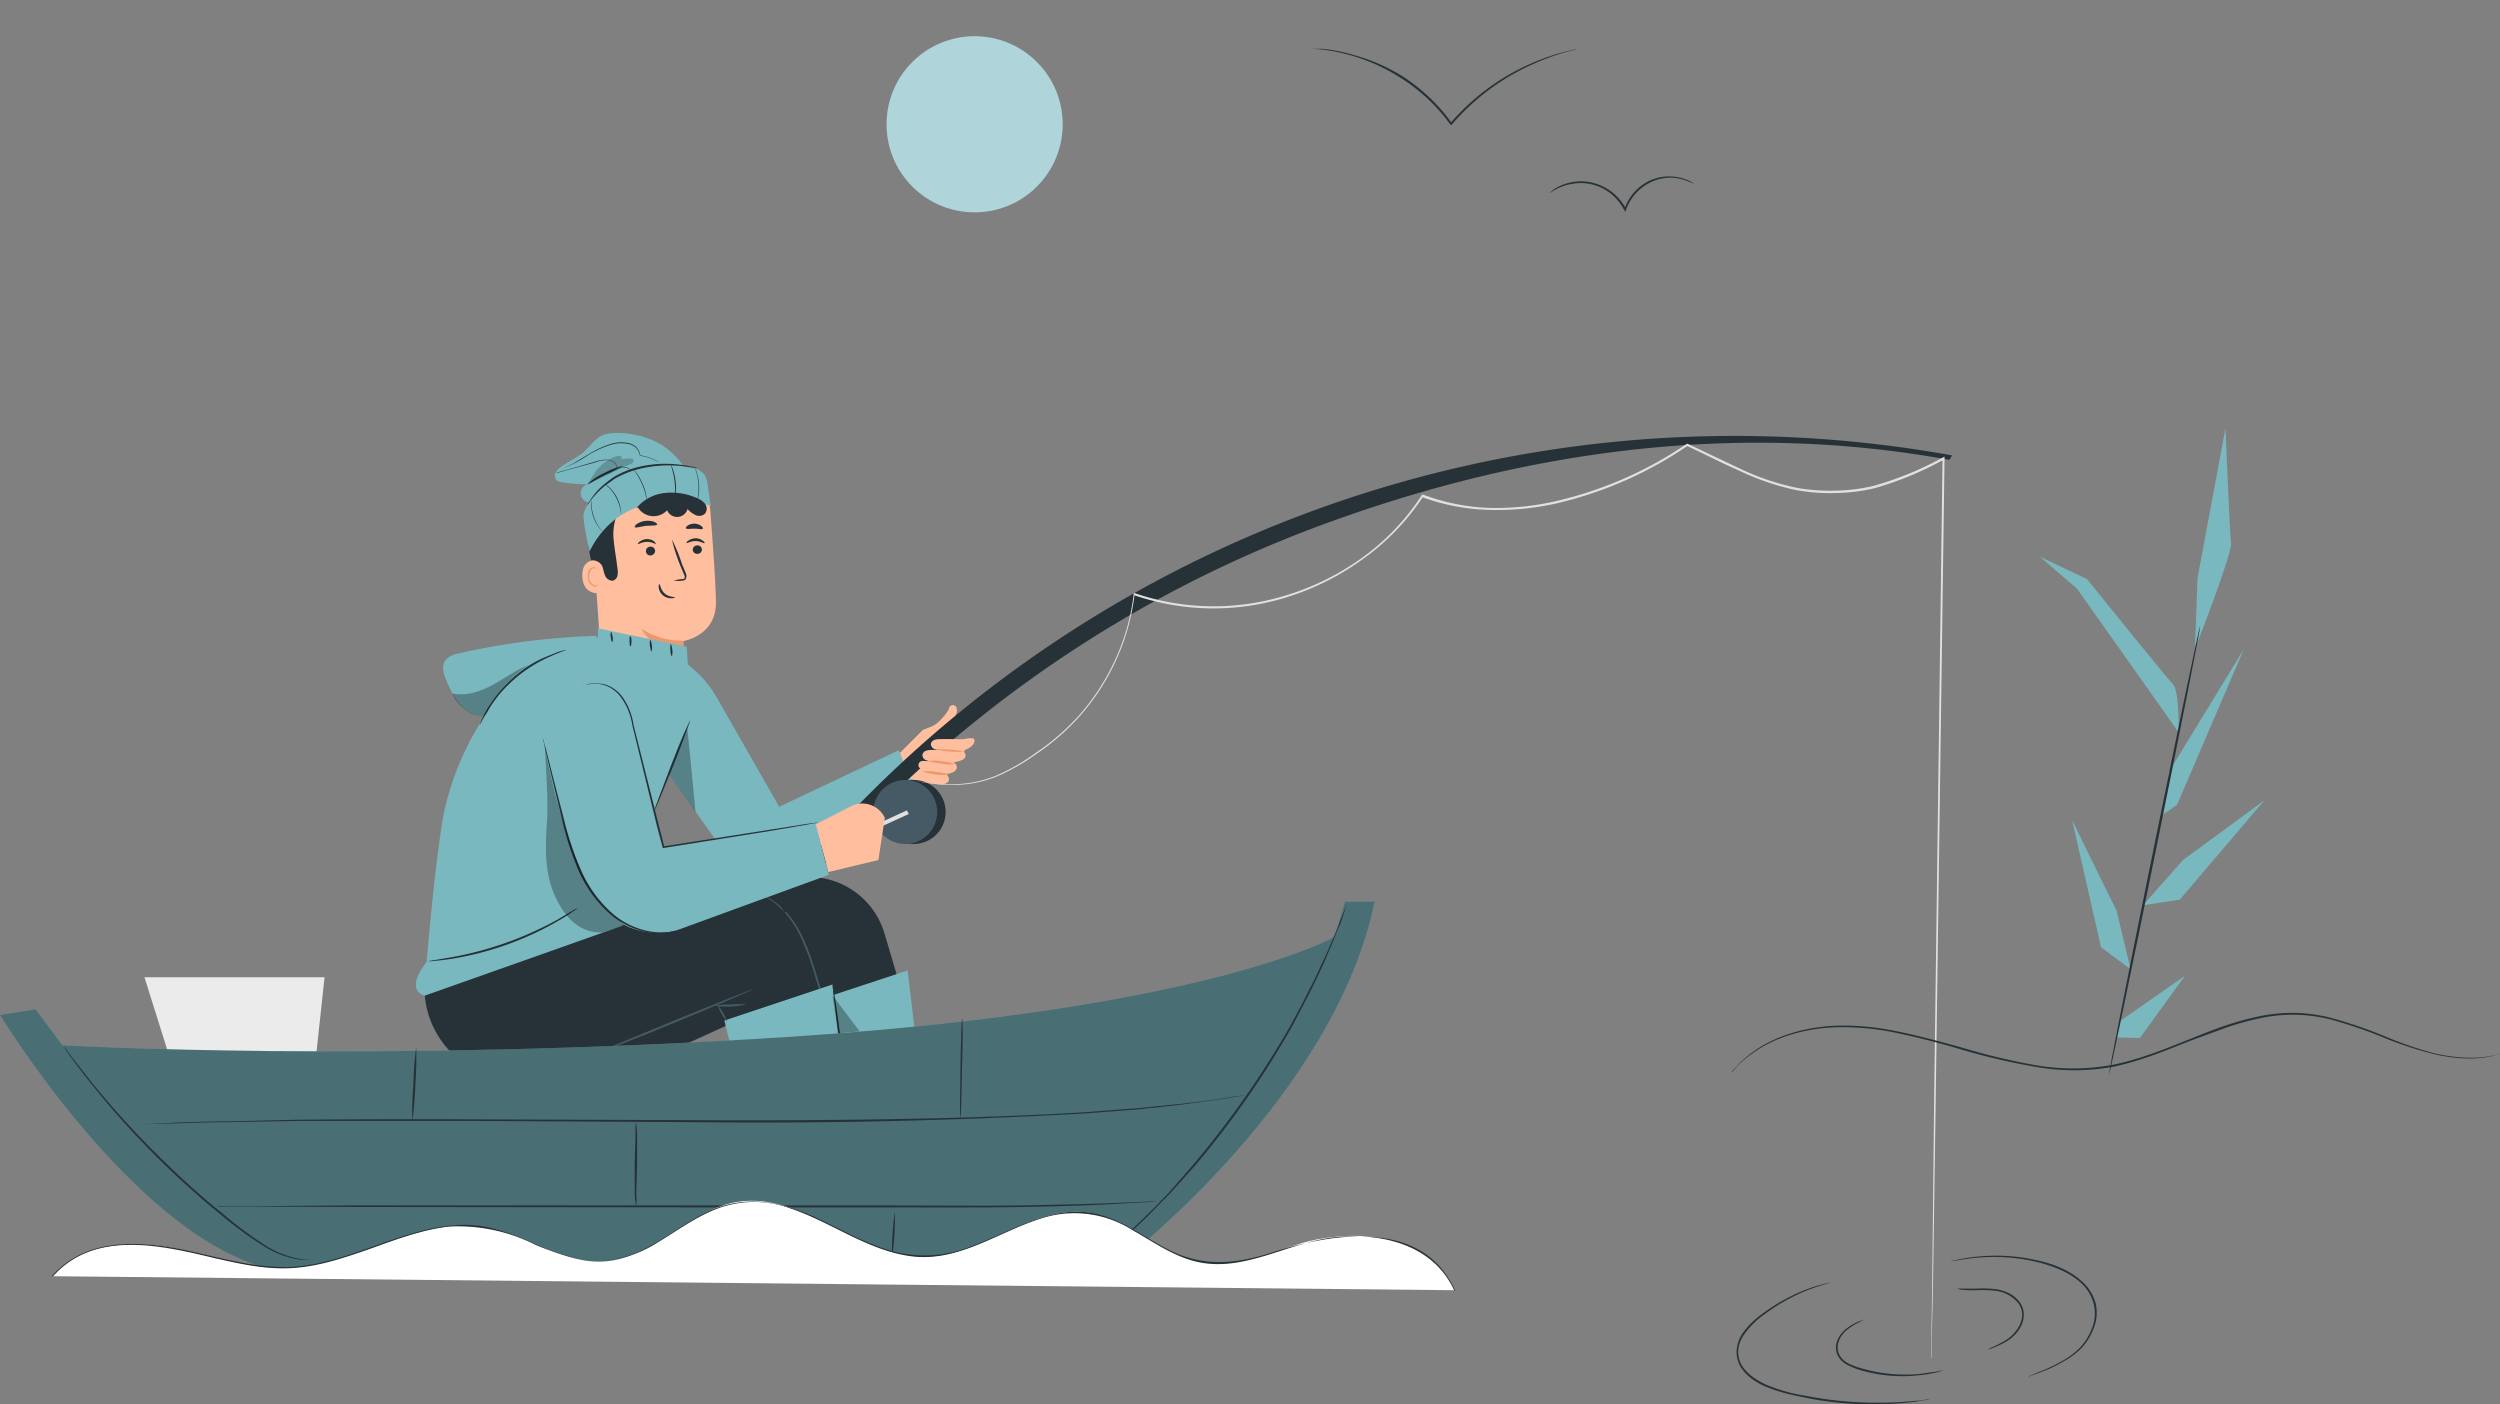 <svg xmlns="http://www.w3.org/2000/svg" width="624.7" height="350.9"><rect width="100%" height="100%" fill="#808080" stroke="none"/><defs><style>.a{fill:#ffbe9d}.b{fill:#eb996e}.c{fill:#263238}.d{fill:#7ab8bf}.f{opacity:.3}.g{fill:#455a64}.h{fill:#e0e0e0}.j{opacity:.4}.k{fill:#fff}</style></defs><g><g><g><g><g><g><g><g><path class="a" d="M148.1 134.1l2.3 33.3a10.4 10.4 0 0010.4 9.6 10.4 10.4 0 0010.3-11l-.4-5.8s8-1.2 8.2-9.3c0-4.6-.8-15.2-1.4-23.3a10.6 10.6 0 00-10.6-9.6h-4.8a14.9 14.9 0 00-14 16.1z"/><g><path class="b" d="M170.8 160.1a18.7 18.7 0 01-10.5-3s2.4 5.8 10.5 5z"/></g></g><g><g><g><g><path class="c" d="M175.4 137.3a1.1 1.1 0 01-1.2 1.1 1.1 1.1 0 01-1.1-1 1.1 1.1 0 011-1.1 1.1 1.1 0 011.3 1z"/></g><path class="c" d="M176 135.7c0 .2-1-.5-2.2-.5-1.2 0-2.1.6-2.3.5 0 0 .1-.4.5-.6a3.2 3.2 0 011.8-.6 3 3 0 011.8.6c.4.3.5.5.5.6z"/></g><g><g><path class="c" d="M163.7 137.6a1.2 1.2 0 01-1.1 1.2 1.1 1.1 0 01-1.2-1 1.1 1.1 0 011.1-1.2 1.1 1.1 0 011.2 1z"/></g><path class="c" d="M164 136c-.2 0-1.1-.6-2.3-.6-1.3 0-2.2.7-2.3.5 0 0 0-.3.5-.6a3.2 3.2 0 011.8-.6 3 3 0 011.8.6l.4.6z"/></g><g><path class="c" d="M168.4 145.1a8.2 8.2 0 012-.4c.3 0 .6 0 .7-.3a1.6 1.6 0 00-.2-.9l-1-2.4a41.4 41.4 0 01-2-6.3 41.4 41.4 0 012.5 6.1l1 2.4a1.8 1.8 0 010 1.3.8.8 0 01-.4.4 2.1 2.1 0 01-.6.1 8 8 0 01-2 0z"/></g><g><path class="c" d="M164.8 146c.2 0 .2 1.3 1.3 2.3s2.6.8 2.6 1c0 0-.3.2-1 .2a3.3 3.3 0 01-2-.7 3 3 0 01-1.1-2c0-.5 0-.8.2-.8z"/></g></g><path class="c" d="M164.2 131c0 .4-1.3.3-2.8.4-1.4.2-2.6.6-2.8.3 0-.1.1-.5.6-.8a5 5 0 014.3-.5c.5.3.8.5.7.7z"/><g><path class="c" d="M175.6 132.1c-.2.3-1 0-2 0-1.1 0-2 .2-2.2-.1 0-.1 0-.4.5-.7a3 3 0 013.3.1c.4.3.5.6.4.7z"/></g></g><g><path class="a" d="M150.8 140.2c-.1 0-5.5-1.7-5.3 3.8s5.6 4.2 5.6 4l-.3-7.8z"/><g><path class="b" d="M149.4 146l-.3.2a1 1 0 01-.7 0 2.4 2.4 0 01-1.2-2 3.2 3.2 0 01.3-1.4 1.1 1.1 0 01.7-.8.5.5 0 01.5.2l.1.3v-.3a.6.6 0 00-.1-.4.7.7 0 00-.6 0 1.3 1.3 0 00-1 .8 3.3 3.3 0 00-.2 1.6 2.5 2.5 0 001.4 2.3 1 1 0 001-.2v-.3z"/></g></g></g><g><path class="c" d="M147.7 140a2.9 2.9 0 012.7 1.3c.4.8.4 1.7.8 2.5a2 2 0 002 1.3 1.7 1.7 0 001.1-1.3 4.7 4.7 0 000-1.7c-.3-2.6-.8-5.1-1-7.7a13.2 13.2 0 011.7-7.5 7.2 7.2 0 016.4-3.6c1.8.1 3.3 1 5 1.2a6.7 6.7 0 005.6-1.8l1-.8a3.2 3.2 0 00-.5-1.7c-3.4-3.1-9.5-4-14-2.9a16 16 0 00-10.5 8.5c-1.9 4.2-1.3 10-.3 14.2"/></g></g><g><path class="d" d="M175 124.2c-2.8-6.2-6-12.5-14.1-15-2.9-.9-8.4-1.7-11-.1-1.6 1-2.7 2.7-4.2 4-1.7 1.4-3.9 2.3-5.7 3.7a3.8 3.8 0 00-1.2 1.4 1.7 1.7 0 00.3 1.8 2.5 2.5 0 001.3.5 34.6 34.6 0 006.4.5 2.3 2.3 0 001.3 4.5c-.6 2.6-1.3 2.9-.4 5.5 0 0 7.8-6.9 14.3-8a28.7 28.7 0 0113 1.2z"/></g><g><path class="d" d="M176.7 120.4a4 4 0 00-2.9-3.3 28.3 28.3 0 00-15 .9c-10 3-13 9.2-13 10.8 0 2.5 1.5 9 1.5 9 9.1-18.2 30.3-11.4 30.3-11.4z"/></g><g><path class="c" d="M174 117s-1.7-.4-4.4-.6a30.7 30.7 0 00-10.7 1 23.3 23.3 0 00-5.4 2.3l-1.1.8-1 .7a18.2 18.2 0 00-1.7 1.5 22 22 0 00-2.2 2.5 5.7 5.7 0 01-.7 1 5.7 5.7 0 01.6-1.1 17.4 17.4 0 012-2.6 17 17 0 011.7-1.6l1-.8 1.1-.8a22.6 22.6 0 015.5-2.4 28.7 28.7 0 0111-.8 28 28 0 013.2.5 5.7 5.7 0 011.2.3z"/></g><g><path class="c" d="M155.7 116.4a45.6 45.6 0 01-4.5 2.3c-2.5 1.2-4.3 2.5-4.4 2.3a14.4 14.4 0 014.2-2.8 18 18 0 014.7-1.8z"/></g><g><path class="c" d="M159.4 126.8a4.6 4.6 0 007.3.7 2.7 2.7 0 005.1-.3 6.1 6.1 0 002 1.5 2.1 2.1 0 002.4-.4 2 2 0 00-.1-2.5 5 5 0 00-2.1-1.4 15.5 15.5 0 00-8-1.2 10.7 10.7 0 00-7 3.8"/></g><g opacity=".2"><path d="M146.8 121c1-1.4 1.5-2.7 2.7-4a11 11 0 014.5-3 1.8 1.8 0 01.8-.1.7.7 0 01.6.4.5.5 0 01-.4.6 6.4 6.4 0 012.6-.3.8.8 0 01.6.2.6.6 0 010 .7 1.7 1.7 0 01-.7.5c-3.7 1.6-7 3.4-10.7 5"/></g><g><path class="c" d="M150.6 133l-.2-.3a7.2 7.2 0 01-.7-.8 10.2 10.2 0 01-2-6 7.1 7.1 0 01.1-1 1.3 1.3 0 010-.3v1.3a11.3 11.3 0 002 6l.8 1z"/></g><g><path class="c" d="M155.2 128.5l-.2-1.2a10.8 10.8 0 00-2.7-5.3l-1-.9a1.1 1.1 0 01.4.2 6.7 6.7 0 01.7.6 9.7 9.7 0 012.7 5.3 7 7 0 01.1 1 1.1 1.1 0 010 .3z"/></g><g><path class="c" d="M161.7 125.9l-.2-1.4a16.2 16.2 0 00-2.4-6c-.4-.7-.8-1.1-.7-1.2l.2.3a9.6 9.6 0 01.6.8 14 14 0 012.4 6.1 9.7 9.7 0 010 1 1.3 1.3 0 010 .4z"/></g><g><path class="c" d="M168.7 124.4V123a19.4 19.4 0 00-.8-5.9c-.2-.7-.4-1.1-.3-1.2a1.1 1.1 0 01.1.3l.4.9a15.6 15.6 0 01.8 6l-.1.8a1.1 1.1 0 01-.1.4z"/></g><g><path class="c" d="M174 125.8l.3-1.2a13.6 13.6 0 00-.2-6.2l-.4-1.3a1.2 1.2 0 01.2.3 8.4 8.4 0 01.3 1 11.9 11.9 0 01.2 6.2 8.3 8.3 0 01-.2 1 1.3 1.3 0 01-.2.2z"/></g><g><path class="c" d="M157.7 117.5a5.4 5.4 0 00-.9-.5 3.5 3.5 0 00-2.5 0h-.1a2.4 2.4 0 00-2-2 8.1 8.1 0 00-3.6.6l-7 1.9-2.1.6-.6.1.5-.2 2.2-.6 7-2a8.2 8.2 0 013.6-.5 2.5 2.5 0 012.1 2 3.5 3.5 0 012.6 0 2.5 2.5 0 01.8.6z"/></g><g><path class="c" d="M165.3 116a3.2 3.2 0 01-.3-.3l-1-.5a11.6 11.6 0 00-4-1.3h-.1a3.5 3.5 0 00-2.6-2.9 8.8 8.8 0 00-4.8.2 23.8 23.8 0 00-5.3 2.4c-1.5 1-2.9 1.8-4.1 2.4a21 21 0 01-3 1.2l-.8.3a1.7 1.7 0 01-.3 0 1.7 1.7 0 01.3 0l.8-.3a23.6 23.6 0 003-1.3l4-2.4a23.5 23.5 0 015.3-2.5 8.9 8.9 0 015-.2 3.6 3.6 0 012.6 3 11.3 11.3 0 014 1.3 8 8 0 011.3.9z"/></g></g><g><g><path class="d" d="M170.8 165l-20.8-4.4a41.9 41.9 0 00-14.4 3.6c-7.4 3.4-21.3 19.9-25 40.7-1.8 11-3.3 27.4-4 35.5 0 0-5.7 6.7-.5 8.4l.2 1.4 47.6-11.4 5.9-27.8 7.4-17.5 14.2 20a15.8 15.8 0 0012.9 6.7h.9a12.6 12.6 0 007.6-2.4l26.2-23-4.5-7.3-29.8 14.1-15.6-27.3a26.5 26.5 0 00-5.3-6.6z"/></g><g><path class="d" d="M149 158.9a179 179 0 00-34.5 4.4 5.3 5.3 0 00-3.2 1.7c-1.1 1.4-.4 3.5.3 5.2 1.5 3.5 3.6 7.4 7.3 8.4 2.8.9 5.9-.2 8.5-1.5a72.7 72.7 0 0022.6-16.5"/></g><g><path class="c" d="M172.5 180s-1.8 5.2-4.3 11.4-4.6 11.3-4.7 11.2 1.8-5.1 4.2-11.4 4.6-11.2 4.8-11.2z"/></g><g><path class="d" d="M149.4 162.3V157l22.2 4.6.4 6.4z"/></g><g><path class="c" d="M141.6 162.4s-1.6.5-4 1.6a35.3 35.3 0 00-4.1 2.1 34.7 34.7 0 00-8.7 7.4 35.1 35.1 0 00-2.7 3.8c-1.5 2.3-2.1 3.8-2.2 3.7a5.2 5.2 0 01.4-1 12.7 12.7 0 01.6-1.3l.9-1.6a31.1 31.1 0 012.7-3.9 32.5 32.5 0 018.7-7.5 31.4 31.4 0 014.3-2l1.7-.7a12.5 12.5 0 011.3-.4 5.2 5.2 0 011.1-.2z"/></g><g><path class="c" d="M153 160.4c-.2 0-.3-.5-.4-1.2s0-1.3.1-1.3.3.6.4 1.3 0 1.2-.1 1.2z"/></g><g><path class="c" d="M157.5 161.5c-.1 0-.2-.6-.2-1.3s0-1.2.2-1.2.3.5.3 1.2-.1 1.3-.3 1.3z"/></g><g><path class="c" d="M162.7 162.8l-.3-1.4c-.1-.8 0-1.5.1-1.5s.3.6.4 1.4 0 1.5-.2 1.5z"/></g><g><path class="c" d="M167.8 164s-.3-.8-.3-1.6 0-1.5.1-1.5.3.6.4 1.5 0 1.5-.2 1.5z"/></g><g class="f"><path d="M167.2 193.5l6.6 9.4s-2-21.1-2.1-21l-4.5 11.6z"/></g><g class="f"><path d="M113.1 173.3c3.4.7 6.9-.5 9.9-2.1s5.8-3.7 9-5a32 32 0 00-9.3 9.5c-.6 1-.7 2.7-1.8 3.2a7.1 7.1 0 01-4.3-1.3c-1-.7-3.1-2.6-3.5-4.3"/></g><g><path class="c" d="M144.4 226.9a9.6 9.6 0 01-1.3.9c-.8.6-2 1.4-3.6 2.3a77.6 77.6 0 01-26.7 9.5 57 57 0 01-4.2.5 9.6 9.6 0 01-1.6.1 9.8 9.8 0 011.6-.3l4.2-.7a86.7 86.7 0 0026.5-9.4l3.7-2.2a9.6 9.6 0 011.4-.7z"/></g></g><g><g><path class="c" d="M150 238.2l50.5-19a19.7 19.7 0 0120.5 14l8 27-24.5 2.7-3.4-15.8s-41 19.5-42.1 18.8c-.4-.2-16.4-4-16.4-9 .1-8.2 7.5-18.7 7.5-18.7z"/></g><g><path class="c" d="M106.1 248.8l75.2-26.6a19.7 19.7 0 0120.5 14l8 27-24.5 2.6-6-14.7-41.1 17a23.2 23.2 0 01-31.9-18z"/></g><g><path class="g" d="M209.4 264.8a1.8 1.8 0 01-.1-.5l-.4-1.3-1.2-4.8c-1-4.1-2.6-9.7-4.5-15.8a62 62 0 00-3.2-8.4 25.9 25.9 0 00-4-6.1 18.8 18.8 0 00-3.8-3.2l-1.5-1a1.7 1.7 0 01.4.2 10.9 10.9 0 011.2.6 17.4 17.4 0 013.9 3.1 25.2 25.2 0 014.2 6.2 58.8 58.8 0 013.2 8.4 210.8 210.8 0 015.5 20.8l.3 1.3a1.7 1.7 0 010 .5z"/></g><g><path class="d" d="M185.1 271.7L181 255l27-9 2.9 24.6z"/></g><g><path class="d" d="M204 268.2l-4.2-16.8 27-8.9 2.9 24.5z"/></g><g><path class="c" d="M211.3 270.6c-.1 0-1-5.4-1.8-12s-1.5-12.2-1.4-12.2 1 5.4 1.8 12 1.5 12.2 1.4 12.2z"/></g><g><path class="g" d="M188.5 247c0 .2-8.5 3.8-19.1 8.2S150 263 150 262.8s8.5-3.7 19-8 19.3-7.8 19.4-7.7z"/><g><path class="g" d="M186.5 251a21.7 21.7 0 01-8 .3 22.4 22.4 0 014-.3 22.3 22.3 0 014 0z"/></g><g><path class="g" d="M181.7 255.3a12.2 12.2 0 01-2.4-4.2 12.2 12.2 0 012.4 4.2z"/></g></g><g class="f"><path d="M208 248.7l6.8 9-5.4.5z"/></g></g><g><g><path class="a" d="M227.2 194.5l3.3.9c3.2.5 4.9.9 6 .3 1.4-.8 0-2.3 0-2.3s2.5-.2 2.6-1.6a1.4 1.4 0 00-.9-1.3s2.2-.3 2.8-1c.8-1-.4-1.9-.4-1.9 3-1 3.2-2.6 2.7-3s-3 .2-3 .2c-1.8 0-7 .2-4.5-2s3.5-4.7 3.3-5.6a1 1 0 00-2 0 12 12 0 01-2 2.6 7.8 7.8 0 01-2 1.6l-2.5 1-5.7 5.7z"/></g><path class="c" d="M487.1 114.9c-54-9.8-107.9-2.2-159.3 17.2a307.8 307.8 0 00-131.7 96l-2.2-3.6a306 306 0 01293.9-110.7z"/><g transform="translate(220.3 194.9)"><circle class="c" cx="8" cy="8" r="8"/></g><g transform="translate(218.2 194.9)"><circle class="g" cx="8" cy="8" r="8"/></g><g><path class="h" d="M213.5 208.5l13.1-6 .5.9-13.2 6z"/></g><g><path class="h" d="M482.6 339.4v-1.1-3.3l.2-12.8.5-47.5 2.1-160 .4.1a82.5 82.5 0 01-17.4 7.2 44.9 44.9 0 01-9.7 1.2 47.5 47.5 0 01-9.7-.7 62.4 62.4 0 01-14.2-4.8c-4.6-2-9-4.3-13.3-6.3h.2a97.1 97.1 0 01-32.8 14.4 67.6 67.6 0 01-17.2 1.6 52.6 52.6 0 01-16.4-3.2l.3-.1a58.9 58.9 0 01-15.6 16 65 65 0 01-19 9.3 61.3 61.3 0 01-37.7-.7l.2-.1a55 55 0 01-5 17.2 56.3 56.3 0 01-8.9 13.4 58.4 58.4 0 01-10.5 9.1 51.3 51.3 0 01-10.2 5.8 29.5 29.5 0 01-9.2 2 41.7 41.7 0 01-6.9-.3l-4.1-.6-1.5-.3 1.5.3 4.2.5a42.4 42.4 0 006.8.2 29.5 29.5 0 009-2A51.3 51.3 0 00259 188a58.3 58.3 0 0010.5-9.1 56.1 56.1 0 008.8-13.3 54.7 54.7 0 005-17.2v-.2h.2a61 61 0 0037.4.7 64.6 64.6 0 0019-9.2 58.5 58.5 0 0015.4-16v-.1h.3a52.1 52.1 0 0016.2 3.3 67.2 67.2 0 0017.1-1.7 96.7 96.7 0 0032.6-14.3H421.7l13.3 6.3a62 62 0 0014 4.7 47 47 0 009.7.7 44.4 44.4 0 009.5-1.2 81.9 81.9 0 0017.3-7.1l.4-.2v.4l-2.2 160.1-.7 47.5-.3 12.8v4.4z"/></g><g><g><path class="a" d="M243.2 184.9c-2.9-.1-5.5-.3-8.4-.2a3.8 3.8 0 00-1.3.2 1.3 1.3 0 00-.9 1 1.4 1.4 0 001 1.3 4.5 4.5 0 001.6.2c2.2 0 5.5.4 5.5.4"/></g><g><path class="a" d="M241.1 187.6c-2.8 0-5.5-.3-8.4-.2a3.8 3.8 0 00-1.3.2 1.3 1.3 0 00-.9 1 1.4 1.4 0 001 1.4 4.5 4.5 0 001.6.2c2.2 0 5.5.3 5.5.3"/></g><g><path class="a" d="M238.4 190.2c-2.4 0-4.7-.2-7 0a3.2 3.2 0 00-1.2 0 1.1 1.1 0 00-.7 1 1.1 1.1 0 00.8 1 3.8 3.8 0 001.4.2c1.8 0 4.6.3 4.6.3"/></g><g><path class="b" d="M241 187.8a26.6 26.6 0 01-7.3-.5 26.6 26.6 0 017.2.5z"/></g><g><path class="b" d="M238.7 190.9a9 9 0 01-3.4-.1 17.7 17.7 0 01-3.4-.6 9 9 0 013.4 0 17.7 17.7 0 013.4.7z"/></g><g><path class="b" d="M237.2 193.5a9 9 0 01-3.4 0 17.6 17.6 0 01-3.3-.7 9 9 0 013.4.1 17.6 17.6 0 013.3.6z"/></g></g><g><path class="a" d="M203.8 206l9-4.6a6.2 6.2 0 018 2.4l.3.5-1.6 10.6-12.5 3z"/></g></g><g><g><path class="d" d="M136.6 190.2l10.2 30.3a18.5 18.5 0 0012.2 11.8 18.5 18.5 0 0010.3.1l37.8-13.8-3.3-12.8-38 5.9-6.5-28a11.8 11.8 0 00-15.4-8.4 11.8 11.8 0 00-7.3 14.9z"/></g><g><path class="c" d="M172.5 231.2a3.7 3.7 0 01-.6.4 6.5 6.5 0 01-.8.4 9.1 9.1 0 01-1 .4 15.8 15.8 0 01-7.4.7 19.5 19.5 0 01-10-4.5 31 31 0 01-8-10.8 73.8 73.8 0 01-4.2-12.8l-2.6-10.7-1.7-7.2-.4-2a3.8 3.8 0 01-.2-.6 3.7 3.7 0 01.3.6c0 .5.3 1.2.5 2l1.8 7.1L141 205a75.8 75.8 0 004.3 12.7 30.9 30.9 0 007.8 10.6 19.4 19.4 0 009.7 4.5 16.2 16.2 0 007.3-.5c1.6-.5 2.5-1 2.5-1z"/></g><g><path class="c" d="M145.8 171.2a1.4 1.4 0 01.3-.1l1-.2.6-.1h.9a5.8 5.8 0 011 0l1.1.1a8.5 8.5 0 014.8 3.2 16.1 16.1 0 012.8 7l6.4 25.4 1.3 5.1-.3-.1 27.5-4.3 8.2-1.3 2.2-.3a4.8 4.8 0 01.8 0 5.1 5.1 0 01-.8.1l-2.2.4-8.1 1.4-27.5 4.4h-.2v-.1l-1.4-5.2-6.2-25.4a16 16 0 00-2.8-6.9 8.3 8.3 0 00-4.5-3.2l-1.1-.2a5.7 5.7 0 00-1 0h-.8l-.7.1-1 .1a1.4 1.4 0 01-.3 0z"/></g><g class="f"><path d="M136.3 187c-.3 0 .8 12 .4 18s-.7 12.4 1.6 18 6.1 10.2 12.2 10l5.6-1.8-4.1-3.5c-5.4-5-7.6-11.5-10-18.4a147.4 147.4 0 01-5.7-22.2"/></g></g></g><g><g><path d="M45.3 273.5l-9.2-29.3h45l-3.4 31.5z" fill="#ebebeb"/></g><path class="d" d="M0 253.6s32.6 53.6 65.7 63l215.5-2.2s52.3-40.4 62.3-89.1h-7.4l-2.6 8.8s-31.7 18.1-135 24.9-182.9 2.2-182.9 2.2l-6.7-9z"/><g class="j"><path d="M0 253.6s32.6 53.6 65.7 63l215.5-2.2s52.3-40.4 62.3-89.1h-7.4l-2.6 8.8s-31.7 18.1-135 24.9-182.9 2.2-182.9 2.2l-6.7-9z"/></g><g><path class="c" d="M77.7 314.8a12.8 12.8 0 01-3.2-.1 23.7 23.7 0 01-8.4-3.2 94.8 94.8 0 01-10.7-7.8A211 211 0 0143.2 293a212.2 212.2 0 01-20-21.7 193 193 0 01-5.4-7l-1.4-2a5.5 5.5 0 01-.4-.8 5.4 5.4 0 01.5.7l1.5 2 5.5 7a230.4 230.4 0 0020 21.4c4.2 4 8.3 7.6 12.2 10.7a99.4 99.4 0 0010.6 7.9 24.4 24.4 0 008.2 3.3 16.9 16.9 0 002.4.3 5.4 5.4 0 01.8 0z"/></g><g><path class="c" d="M336.5 226.3a1.1 1.1 0 01-.1.3l-.3.8-1 3-.9 2-1 2.6-2.6 6.1-1.7 3.6-1.8 3.7-4.3 8.2a226 226 0 01-24.3 34.8l-6.2 6.9-3 3-2.7 2.8-4.8 4.5-2 1.9-1.8 1.5-2.4 2-.6.6a1.2 1.2 0 01-.3.1 1.2 1.2 0 01.2-.2l.6-.5 2.4-2.2 1.7-1.5 2-1.9 4.8-4.6 2.7-2.7 2.9-3 6.1-7a235.3 235.3 0 0024.3-34.7c1.5-2.8 3-5.5 4.3-8.2l1.9-3.7 1.6-3.5c1.1-2.2 2-4.3 2.7-6l1.1-2.6.8-2.1 1.2-3 .4-.7a1.3 1.3 0 010-.3z"/></g><g><path class="c" d="M290.4 300l-.7.1-1.7.2-6.9.4c-6 .4-14.6.7-25.3.9s-23.4.1-37.5.1h-46l-83.5-.1-25.3-.1H54.8l-.6-.1h9.4l25.2-.2h129.5c14.1 0 26.8.2 37.5 0s19.3-.4 25.3-.7l6.9-.3 1.7-.1h.7z"/></g><g><path class="c" d="M312 273.5l-.7.1-2 .4-8.1 1.2-5.8.8-7 .8c-1.2 0-2.5.3-3.9.4l-4 .3-9 .7a1446 1446 0 01-98.7 2.2l-54.3-.3H74.2l-17 .3c-5 0-9.4.2-12.9.3l-8.1.2H33.3h2.8l8.2-.4c3.5-.1 7.8-.3 12.9-.3l17-.4c12.6-.1 27.6-.2 44.3-.1l54.3.2c38.6.2 73.4-.4 98.6-2l9-.7 4.1-.3 3.9-.4 7-.7 5.8-.7 8-1.2 2.1-.3h.7z"/></g><g><path class="c" d="M159 301.5a16 16 0 01-.4-3v-7.6l.2-7.5a24 24 0 01.1-3 16.1 16.1 0 01.3 3v7.5l-.2 7.5a24.3 24.3 0 010 3.1z"/></g><g><path class="c" d="M222.9 314.4a69.1 69.1 0 01.7-11.6 69.1 69.1 0 01-.7 11.6z"/></g><g><path class="c" d="M240.4 254.5c.2 0 .2 5.5 0 12.3s-.2 12.3-.4 12.3-.1-5.5 0-12.3.3-12.3.4-12.3z"/></g><g><g><path class="c" d="M104 261.6a89.6 89.6 0 01-.2 9.3 89.1 89.1 0 01-.8 9.4 89.6 89.6 0 01.3-9.4 89.1 89.1 0 01.7-9.3z"/></g></g></g><g><g><path class="k" d="M13 318.9c6.7-8 18.6-9 28.8-7.3s20.3 5.7 30.6 5.2c16.7-.8 32.3-13 48.8-10.2 10.3 1.8 19.5 9.4 30 8.6 12.2-.9 21.1-13 33.2-14.9 16.5-2.5 30.6 14.1 47.2 13.7 14.1-.3 26.4-13 40.4-11 10.3 1.5 18.1 10.6 28.4 12.4 8.4 1.5 16.8-2.3 25-4.8s31-4.9 38.1 11.8"/></g><g><path class="c" d="M13.2 319c10.4-11.8 27.2-7.8 40.5-4.6 6.6 1.5 13.4 3 20.2 2.4 6.2-.5 12.1-2.5 17.9-4.5 6.7-2.4 13.4-5 20.4-5.8a43 43 0 0121.7 4.6c10.3 4.3 18.9 5.8 28.9.3 5.2-3 10-6.7 15.5-9a26.2 26.2 0 0119.3-.4c10.4 3.5 19.6 10.8 30.8 12 12.1 1.2 22.2-7 33.4-10a27 27 0 0121.2 3.4c5 2.8 9.7 6.2 15.3 7.7 12.3 3.3 23.7-4.9 35.8-6 11.5-1 24.1 2 29.3 13.4 0 .1.3 0 .2-.1-8.2-18-30.5-14.3-45.6-9.5-8.8 2.9-17 3.8-25.5-.4-5.5-2.7-10.5-6.6-16.4-8.6-12-4-22.7 3.6-33.6 7.6a31 31 0 01-21 .7c-6.2-2-11.9-5.3-17.7-8-10-4.6-19.3-5.8-29.2-.3-5.4 3-10.3 6.9-16 9.3-7.5 3-14.5 1.8-21.8-1.1-5.8-2.4-11.5-5.3-17.9-5.9-6.5-.6-13 1-19.1 3-7.4 2.4-14.5 5.5-22.1 6.8-10 1.8-19.4-.9-29-3.1-12-2.8-26.7-4.3-35.7 5.9-.1 0 0 .3.2.1z"/></g></g><g><path class="c" d="M485.6 342.4a1.4 1.4 0 01-.3.1l-1.2.4a33.7 33.7 0 01-4.2.7 37 37 0 01-14.2-1 19.3 19.3 0 01-3.8-1.4 5.7 5.7 0 01-2.8-2.7 4.8 4.8 0 010-3.5 6.7 6.7 0 011.7-2.5 12.6 12.6 0 013.7-2.3l1.1-.4a1.3 1.3 0 01.4-.2 11.5 11.5 0 01-1.4.8 13.7 13.7 0 00-3.5 2.3 6.4 6.4 0 00-1.6 2.4 4.4 4.4 0 000 3.2 5.3 5.3 0 002.6 2.5 19.4 19.4 0 003.7 1.3 38.9 38.9 0 0014 1.2l4.3-.6a10.7 10.7 0 011.5-.3z"/></g><g><path class="c" d="M482.2 349.7a5.5 5.5 0 01-.8.1l-2.4.4a79.5 79.5 0 01-9 .7 88 88 0 01-13.2-.7c-2.5-.3-5.1-.8-7.8-1.4a40.8 40.8 0 01-8-2.4c-2.7-1.2-5.2-3-6.4-5.5a7.3 7.3 0 01-.6-4 9 9 0 011.4-3.7 20.8 20.8 0 015.1-5 46.8 46.8 0 015.3-3.4 44.8 44.8 0 018.2-3.5l2.3-.6a5.6 5.6 0 01.9-.2 5.3 5.3 0 01-.8.3l-2.3.7a47.4 47.4 0 00-13.3 7 20.6 20.6 0 00-5 5 8.5 8.5 0 00-1.4 3.4 6.8 6.8 0 00.6 3.8c1.2 2.4 3.6 4 6.1 5.2a40.8 40.8 0 008 2.5c2.7.5 5.3 1 7.7 1.3a91.8 91.8 0 0013.3.8c3.7 0 6.8-.3 8.9-.5 1 0 1.8-.2 2.4-.3a5.6 5.6 0 01.8 0z"/></g><g><path class="c" d="M496.7 337.2a6.8 6.8 0 011.2-.6 27.5 27.5 0 003.1-1.6 9.4 9.4 0 003.5-3.6 6.2 6.2 0 00.8-2.8 4.9 4.9 0 00-1-3 8.7 8.7 0 00-5.3-3 28.2 28.2 0 00-5.1-.2 30.5 30.5 0 01-3.6-.1 4.9 4.9 0 01-1.2-.3 9.6 9.6 0 011.2 0h3.6a26 26 0 015.2.2 10.7 10.7 0 013 1 7.4 7.4 0 012.6 2.2 5.3 5.3 0 011 3.2 6.6 6.6 0 01-.8 3 9.5 9.5 0 01-3.7 3.7 21.4 21.4 0 01-3.2 1.5 6.1 6.1 0 01-1.3.4z"/></g><g><path class="c" d="M506.8 344a3.7 3.7 0 01.7-.3l1.8-.8a43.3 43.3 0 006.5-3.1 19.7 19.7 0 003.9-3 14.6 14.6 0 003-4.8 10.1 10.1 0 00.5-6.1 10.9 10.9 0 00-3.5-5.6 20.6 20.6 0 00-5.8-3.4 36.8 36.8 0 00-6-1.8 46.4 46.4 0 00-10.7-1 48 48 0 00-7.2.7l-2 .3a3.5 3.5 0 01-.6.1 3.7 3.7 0 01.7-.2l1.9-.4a43 43 0 017.2-.8 45.2 45.2 0 0110.8.9c3.9.8 8.4 2.1 12 5.3a11.3 11.3 0 013.7 5.8 10.5 10.5 0 01-.6 6.3 14.9 14.9 0 01-3.1 4.9 19.6 19.6 0 01-4 3 39.3 39.3 0 01-6.6 3.1l-1.9.7a3.6 3.6 0 01-.7.2z"/></g></g></g><g><g transform="translate(212.4)"><circle class="d" cx="22" cy="22" r="22" transform="rotate(-45 37.5 15.5)"/><g class="j"><circle class="k" cx="22" cy="22" r="22" transform="rotate(-45 37.5 15.5)"/></g></g></g><g><g><path class="c" d="M624.7 263.3a18.8 18.8 0 01-2 .6 25.8 25.8 0 01-5.7.6 40 40 0 01-9.2-1.2 90.9 90.9 0 01-11.6-3.8 115.6 115.6 0 00-14-4.8 38.8 38.8 0 00-16.8-.4 71.2 71.2 0 00-8.9 2.4l-9 3.3c-6 2.4-12.3 5-19.1 6.5a54.7 54.7 0 01-20.2 0 161.6 161.6 0 01-18.3-4.3 199 199 0 00-16.5-4.2 64.7 64.7 0 00-14.7-1.3c-9 .3-16.1 3.2-20.2 6.1a30.7 30.7 0 00-4.5 3.7l-1 1.2-.4.3.3-.4 1-1.1a29.2 29.2 0 014.5-3.9c4-2.9 11.1-5.9 20.3-6.3a64.6 64.6 0 0114.8 1.3c5.2 1 10.7 2.5 16.5 4.1a162.8 162.8 0 0018.3 4.4 54.3 54.3 0 0020-.1c6.7-1.4 13-4 19-6.4 3-1.2 6-2.4 9-3.4a71.3 71.3 0 019-2.4 39.1 39.1 0 0117 .5 114.7 114.7 0 0114 4.8 92.5 92.5 0 0011.6 4 40.4 40.4 0 009 1.2 27 27 0 005.9-.5l1.4-.3c.3 0 .5-.2.5-.2z"/></g><g><g><path class="d" d="M548.5 161.7c.6-.6 9.3-23.8 9-25.8s-1.4-28.9-1.4-28.9l-7 37.6z"/></g><g><path class="d" d="M544.4 183s.2-10.4-1.4-12-21.5-26.3-21.5-26.3l-11.8-5.6 9.3 8z"/></g><g><path class="d" d="M560.7 162.2L544 201.1l-3.6 2.5 1.6-10.8z"/></g><g><path class="d" d="M565.8 200l-21.1 24.8-9.2 1.4 10-11.3z"/></g><g><path class="d" d="M517.8 205l7.2 31.7 7.4 5.5-3.5-14.6z"/></g><g><path class="d" d="M546 243.8l-11.3 15.6-6-.2 1-4z"/></g><g><path class="c" d="M527 268.5c.2 0 5.4-25 11.7-56s11.3-56.2 11.1-56.2-5.4 25-11.7 56-11.3 56.2-11.1 56.2z"/></g></g></g><g><path class="c" d="M394 12.3a4.3 4.3 0 01-.7.2l-2 .5a58.2 58.2 0 00-7.5 2.7 57.3 57.3 0 00-21 15.4l-.2.2-.2-.2-1.2-1.6a45.1 45.1 0 00-11.3-10.1 46.6 46.6 0 00-19.4-7l-2.3-.2a4.8 4.8 0 01-.8 0 4.8 4.8 0 01.8 0h2.3a43 43 0 018.3 1.7 45.5 45.5 0 0111.4 5 44.9 44.9 0 0111.4 10.3l1.2 1.6h-.4a56.3 56.3 0 0121.3-15.4 52.3 52.3 0 017.5-2.5l2.1-.5a4.4 4.4 0 01.8-.1z"/><g><path class="c" d="M423.6 46l-1.6-.6a12.3 12.3 0 00-4.4-1 11.4 11.4 0 00-6.3 1.8 11.8 11.8 0 00-5 6.3l-.1.5-.3-.5-.2-.3a12.5 12.5 0 00-6-5.5 12.1 12.1 0 00-6.6-.8 13 13 0 00-4.3 1.4l-1.5.9s0-.2.3-.3a8.8 8.8 0 011-.8 12.5 12.5 0 0111.3-.8 12.8 12.8 0 016.3 5.7l.1.3h-.4a12.2 12.2 0 015.1-6.5 11.5 11.5 0 016.6-1.7 11.7 11.7 0 014.5 1.1 8.2 8.2 0 011.1.6l.4.3z"/></g></g></g></svg>